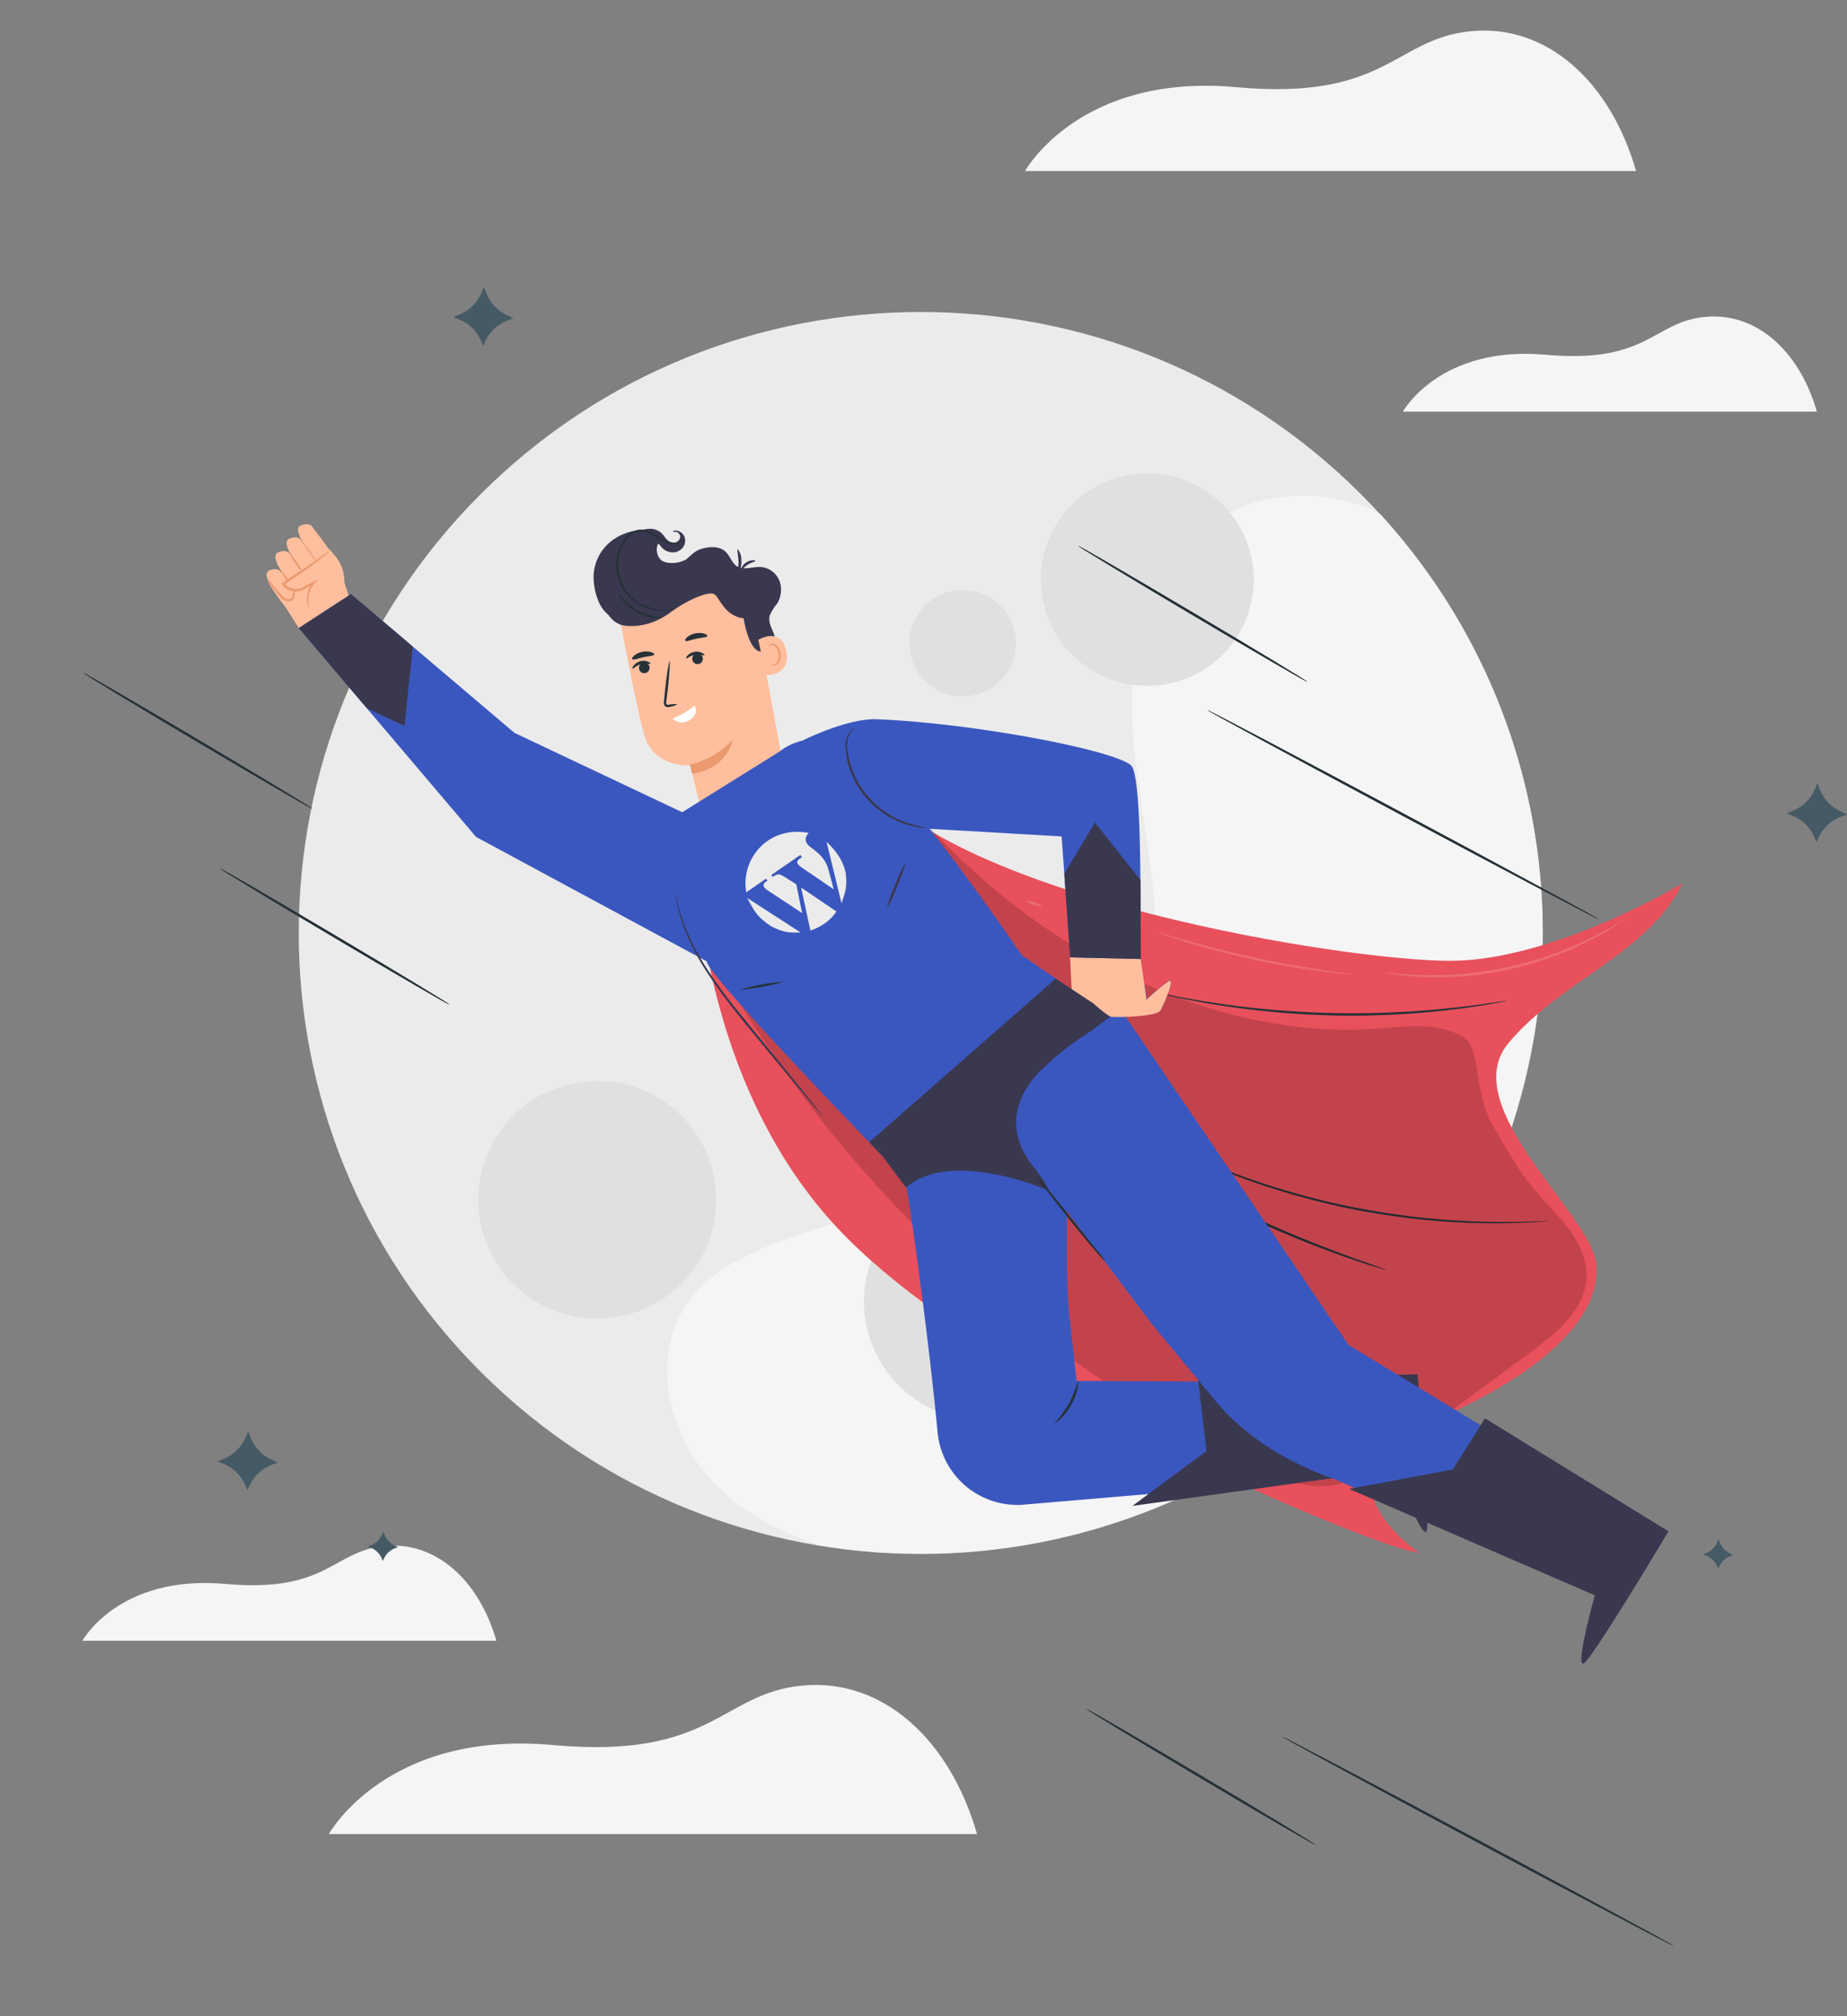 <svg xmlns="http://www.w3.org/2000/svg" xmlns:xlink="http://www.w3.org/1999/xlink" viewBox="0 0 491 536" width="491" height="536" class="gs_superman" fill="none">
    <rect x="0" y="0" width="491" height="536" fill="#808080" stroke="none"/>
    <defs>
        <path id="reuse-0" fill="#E0E0E0" d="M286.168 175.15c-11.644-10.379-12.655-28.217-2.259-39.842 10.396-11.626 28.263-12.635 39.906-2.256 11.644 10.379 12.656 28.218 2.26 39.843-10.397 11.625-28.263 12.635-39.907 2.255ZM251.487 376.019c-16.586-5.416-25.634-23.229-20.209-39.788 5.424-16.559 23.266-25.593 39.852-20.177 16.585 5.415 25.633 23.229 20.209 39.788-5.424 16.559-23.267 25.592-39.852 20.177ZM145.902 347.791c-15.936-7.098-23.092-25.749-15.984-41.66 7.109-15.911 25.79-23.055 41.727-15.958 15.936 7.097 23.092 25.749 15.984 41.659-7.109 15.911-25.791 23.056-41.727 15.959ZM244.063 178.705c-4.263-6.527-2.419-15.268 4.118-19.525 6.537-4.256 15.293-2.416 19.557 4.111 4.263 6.527 2.419 15.269-4.118 19.525-6.538 4.257-15.293 2.416-19.557-4.111ZM261.583 298.828a9.61 9.61 0 0 0 3.77 4.118 9.631 9.631 0 0 0 10.678-.573 9.603 9.603 0 0 0 3.551-10.071 9.619 9.619 0 0 0-7.965-7.124 9.634 9.634 0 0 0-10.433 6.318 9.586 9.586 0 0 0 .399 7.332ZM338.946 298.646a8.424 8.424 0 0 0 3.309 3.607 8.45 8.45 0 0 0 9.364-.508 8.422 8.422 0 0 0-3.866-15.084 8.455 8.455 0 0 0-4.843.742 8.503 8.503 0 0 0-4.287 4.811 8.483 8.483 0 0 0 .323 6.432ZM294.024 310.903c-4.261-8.758-.604-19.307 8.168-23.562 8.772-4.255 19.338-.604 23.6 8.154 4.261 8.759.604 19.308-8.168 23.562-8.772 4.255-19.338.604-23.6-8.154Z" />
    </defs>
    <g clip-path="url(#a)">
        <g class="moon">
            <path fill="#EBEBEB" d="M127.853 364.781c-64.578-64.474-64.578-169.006 0-233.48 64.577-64.474 169.278-64.474 233.856 0 64.577 64.474 64.577 169.006 0 233.48-64.578 64.474-169.279 64.474-233.856 0Z" />
            <path fill="#F5F5F5" d="M183.07 346c5.667-7.759 14.715-12.288 23.715-15.712 17.136-6.508 35.269-10.042 52.368-16.768 17.099-6.727 33.578-17.436 41.811-33.84 10.557-20.945 5.437-45.909 1.934-69.089-3.503-23.179-4.001-49.964 12.648-66.502 10.86-10.806 27.753-14.753 42.566-10.819a46.683 46.683 0 0 1 8.671 3.267 165.017 165.017 0 0 1 42.059 91.208 164.91 164.91 0 0 1-18.637 98.672 165.278 165.278 0 0 1-72.441 69.652 165.637 165.637 0 0 1-99.462 14.879c-10.094-3.291-19.544-8.05-27.181-15.348-13.244-12.603-18.863-34.799-8.051-49.6Z" />
            <use xlink:href="#reuse-0" />
            <use xlink:href="#reuse-0" />
        </g>
        <g class="clouds">
            <path fill="#F5F5F5" d="M259.727 487.602H87.421s15.239-27.696 59.592-23.665c42.371 3.849 44.524-13.611 66.062-15.785 21.538-2.173 39.464 14.352 46.652 39.45ZM482.988 109.437h-110.05s9.729-17.678 38.054-15.117c27.059 2.429 28.433-8.693 42.188-10.065 13.755-1.372 25.223 9.155 29.808 25.182ZM434.926 45.471h-162.43s14.375-26.093 56.174-22.293c39.926 3.643 41.957-12.846 62.267-14.874 20.31-2.027 37.227 13.514 43.989 37.167ZM131.953 436.217H21.891s9.729-17.679 38.066-15.105c27.06 2.428 28.433-8.706 42.188-10.078 13.755-1.372 25.223 9.155 29.808 25.183Z" />
        </g>
        <g class="stars">
            <path fill="#455A64" d="m128.619 76.313-.632 1.505a10.64 10.64 0 0 1-5.862 5.804l-1.642.668 1.569.643a10.76 10.76 0 0 1 5.923 5.914l.438 1.105.668-1.385a10.724 10.724 0 0 1 5.996-5.415l1.423-.522-1.873-.91a10.765 10.765 0 0 1-5.217-5.525l-.791-1.882ZM101.864 407.172l-.316.753a5.32 5.32 0 0 1-2.93 2.902l-.828.34.79.315a5.37 5.37 0 0 1 2.956 2.963l.219.546.34-.692a5.373 5.373 0 0 1 2.992-2.707l.718-.268-.937-.449a5.406 5.406 0 0 1-2.614-2.756l-.39-.947ZM456.849 409.248l-.316.753a5.363 5.363 0 0 1-2.944 2.902l-.814.34.79.316a5.387 5.387 0 0 1 2.955 2.962l.219.547.341-.693a5.284 5.284 0 0 1 2.992-2.707l.717-.267-.936-.45a5.354 5.354 0 0 1-2.615-2.756l-.389-.947ZM483.119 208.248l-.632 1.506a10.636 10.636 0 0 1-5.898 5.804l-1.654.667 1.581.644a10.696 10.696 0 0 1 5.91 5.913l.45 1.105.669-1.384a10.66 10.66 0 0 1 5.983-5.416l1.472-.546-1.873-.911a10.666 10.666 0 0 1-5.242-5.5l-.766-1.882ZM65.963 380.545l-.62 1.506a10.747 10.747 0 0 1-5.875 5.803l-1.642.668 1.581.644a10.706 10.706 0 0 1 5.911 5.913l.45 1.105.657-1.384a10.731 10.731 0 0 1 5.995-5.428l1.436-.522-1.873-.898a10.74 10.74 0 0 1-5.23-5.525l-.79-1.882Z" />
        </g>
        <g class="wind">
            <path fill="#263238" d="M320.994 188.796c-.082.155 23.142 12.732 51.861 28.083 28.719 15.351 52.066 27.684 52.148 27.53.082-.155-23.129-12.722-51.849-28.084-28.72-15.363-52.078-27.684-52.16-27.529ZM340.81 461.675c-.082.155 23.142 12.733 51.861 28.083 28.719 15.351 52.078 27.684 52.16 27.529.082-.155-23.141-12.72-51.861-28.083-28.72-15.363-52.073-27.635-52.16-27.529ZM286.692 145.169c-.083.142 13.467 8.349 30.261 18.321 16.794 9.971 30.49 17.92 30.585 17.776.096-.144-13.455-8.351-30.26-18.321-16.806-9.97-30.491-17.932-30.586-17.776ZM288.802 454.35c-.084.143 13.467 8.35 30.26 18.321 16.794 9.972 30.491 17.932 30.586 17.777.094-.156-13.455-8.351-30.261-18.321-16.806-9.97-30.491-17.932-30.585-17.777ZM58.595 230.949c-.094.156 13.455 8.351 30.249 18.322 16.793 9.971 30.503 17.931 30.585 17.776.083-.154-13.455-8.351-30.26-18.321-16.806-9.97-30.491-17.932-30.574-17.777ZM22.236 178.935c-.095.156 13.456 8.363 30.26 18.321 16.805 9.958 30.492 17.944 30.575 17.789.082-.154-13.455-8.35-30.26-18.321-16.806-9.97-30.491-17.932-30.575-17.789Z" />
        </g>
        <g class="wind2">
            <path fill="#263238" d="M320.994 188.796c-.082.155 23.142 12.732 51.861 28.083 28.719 15.351 52.066 27.684 52.148 27.53.082-.155-23.129-12.722-51.849-28.084-28.72-15.363-52.078-27.684-52.16-27.529ZM340.81 461.675c-.082.155 23.142 12.733 51.861 28.083 28.719 15.351 52.078 27.684 52.16 27.529.082-.155-23.141-12.72-51.861-28.083-28.72-15.363-52.073-27.635-52.16-27.529ZM286.692 145.169c-.083.142 13.467 8.349 30.261 18.321 16.794 9.971 30.49 17.92 30.585 17.776.096-.144-13.455-8.351-30.26-18.321-16.806-9.97-30.491-17.932-30.586-17.776ZM288.802 454.35c-.084.143 13.467 8.35 30.26 18.321 16.794 9.972 30.491 17.932 30.586 17.777.094-.156-13.455-8.351-30.261-18.321-16.806-9.97-30.491-17.932-30.585-17.777ZM58.595 230.949c-.094.156 13.455 8.351 30.249 18.322 16.793 9.971 30.503 17.931 30.585 17.776.083-.154-13.455-8.351-30.26-18.321-16.806-9.97-30.491-17.932-30.574-17.777ZM22.236 178.935c-.095.156 13.456 8.363 30.26 18.321 16.805 9.958 30.492 17.944 30.575 17.789.082-.154-13.455-8.35-30.26-18.321-16.806-9.97-30.491-17.932-30.575-17.789Z" />
        </g>
        <g class="man">
            <g class="coat">
                <path fill="#E8505B" d="M184.622 220.635s-1.576 65.412 39.755 107.683c41.33 42.272 143.404 84.069 152.881 84.494 0 0-30.428-20.379 2.567-34.543 32.996-14.164 45.965-29.387 44.495-42.456-1.47-13.069-37.339-41.704-23.326-58.484 14.012-16.779 37.084-23.685 46.311-42.502 0 0-34.127 20.609-61.845 20.619-27.717.009-131.695-16.56-156.009-49.566" />
                <path fill="#263238" d="M368.486 337.604s-.195-.115-.6-.258l-1.749-.631-6.462-2.298c-5.439-1.973-12.896-4.819-20.974-8.385a353.694 353.694 0 0 1-20.358-9.8l-6.051-3.218-1.65-.861a2.457 2.457 0 0 0-.601-.269s.174.153.539.385l1.587.965c1.391.838 3.425 2.003 5.97 3.385 5.081 2.789 12.213 6.424 20.315 9.987 8.103 3.563 15.593 6.369 21.082 8.227 2.734.949 4.967 1.654 6.528 2.109l1.787.518c.204.08.419.128.637.144ZM412.409 324.551l-.278.028-.843.01-3.215.113a95.2 95.2 0 0 1-5.095.14c-1.991.003-4.243.092-6.734-.002l-3.919-.086c-1.36-.036-2.777-.151-4.238-.213-2.945-.123-6.056-.436-9.349-.731a218.716 218.716 0 0 1-21.203-3.31c-7.463-1.552-14.444-3.542-20.729-5.541-3.124-1.068-6.117-2.04-8.864-3.109-1.373-.535-2.71-.951-3.964-1.522l-3.579-1.584c-2.316-.917-4.358-1.91-6.162-2.719a110.34 110.34 0 0 1-4.604-2.178l-2.889-1.408-.756-.352c-.178-.068-.268-.108-.279-.095l.248.159.725.404 2.839 1.511c1.287.653 2.759 1.446 4.565 2.279 1.806.834 3.85 1.851 6.133 2.807l3.614 1.557c1.275.532 2.54.968 3.966 1.546 2.726 1.108 5.709 2.104 8.872 3.181a213.474 213.474 0 0 0 20.784 5.609 211.677 211.677 0 0 0 21.284 3.266c3.292.283 6.425.581 9.367.667 1.473.061 2.889.164 4.26.187l3.926.036c2.452.074 4.762-.046 6.75-.085a92.443 92.443 0 0 0 5.098-.238l3.215-.234.823-.082a.779.779 0 0 0 .231-.011ZM400.718 266.058a5.112 5.112 0 0 0-.932.092l-2.687.389c-1.204.181-2.576.391-4.231.592-1.654.201-3.544.486-5.626.693-4.169.476-9.161.911-14.692 1.216-5.53.306-11.654.415-18.058.295s-12.495-.54-18.02-1.04-10.48-1.167-14.628-1.828c-2.081-.282-3.95-.645-5.591-.921s-3.06-.538-4.211-.802l-2.664-.491a4.154 4.154 0 0 0-.941-.126c.3.1.607.184.917.25l2.639.604c1.138.265 2.502.581 4.193.877 1.692.295 3.504.701 5.577 1.019 4.152.71 9.121 1.388 14.653 1.96 5.532.573 11.646.978 18.017 1.138 6.371.16 12.537-.026 18.09-.346 5.554-.32 10.552-.817 14.714-1.365 2.094-.208 3.979-.542 5.63-.779a108.09 108.09 0 0 0 4.22-.7l2.664-.497c.327-.054.65-.131.967-.23Z" />
                <g opacity=".4">
                    <path fill="#000" d="M246.765 219.59c30.181 33.142 75.895 57.541 120.584 53.795 7.453-.631 15.575-1.548 21.863 2.451 4.506 2.908 2.461 14.922 8.036 24.166 7.013 11.652 7.118 12.715 16.698 23.025 4.651 4.98 8.772 11.525 7.642 18.227-1.337 7.942-8.312 13.516-14.789 18.308l-36.612 27.092c-4.748 3.51-9.735 7.068-15.552 8.171-7.411 1.31-14.842-1.77-21.63-5.012-63.215-30.441-114.902-80.432-147.383-142.548" opacity=".4" />
                </g>
            </g>
            <path fill="#FFBE9D" d="M92.99 159.57s-3.067-10.811-4.098-11.709l-17.933 5.736 8.467 13.374 13.564-7.401Z" />
            <path fill="#FFBE9D" d="M71.392 154.735s.016.157.132.341c.804 1.567 5.1 7.912 6.067 7.67.966-.243 2.935-2.196 2.535-3.144-.4-.949-5.665-7.808-5.665-7.808s-.91-1.032-3-.055c-1.248.6-.069 2.996-.069 2.996Z" />
            <path fill="#FFBE9D" d="M73.722 149.915a.987.987 0 0 0 .132.341c.804 1.567 5.1 7.912 6.067 7.669.965-.242 2.947-2.196 2.535-3.143-.412-.948-5.665-7.808-5.665-7.808s-.897-1.033-2.988-.057c-1.272.603-.08 2.998-.08 2.998Z" />
            <path fill="#FFBE9D" d="M76.734 146.272s.014.145.131.341c.804 1.568 5.1 7.9 6.067 7.67.967-.23 2.933-2.207 2.534-3.156-.4-.948-5.665-7.807-5.665-7.807s-.897-1.034-2.988-.057c-1.324.693-.08 3.009-.08 3.009Z" />
            <path fill="#FFBE9D" d="M79.772 142.773s.015.157.131.341c.804 1.567 5.101 7.912 6.067 7.67.966-.243 2.934-2.207 2.535-3.144-.398-.937-5.664-7.807-5.664-7.807s-.898-1.034-2.99-.069c-1.284.603-.08 3.009-.08 3.009Z" />
            <path fill="#EB996E" d="M78.92 157.708a14.725 14.725 0 0 1-2.351-2.878 14.282 14.282 0 0 1-1.927-3.152 14.91 14.91 0 0 1 2.345 2.928c.774.947 1.424 1.99 1.934 3.102ZM82.725 155.255a28.143 28.143 0 0 1-3.264-4.19 28.475 28.475 0 0 1-2.889-4.472 29.172 29.172 0 0 1 3.27 4.251 30.927 30.927 0 0 1 2.883 4.411Z" />
            <g opacity=".78">
                <path fill="#EB996E" d="M86.355 152.429a30.49 30.49 0 0 1-3.265-4.202 30.93 30.93 0 0 1-2.889-4.472 28.652 28.652 0 0 1 3.266 4.203 27.443 27.443 0 0 1 2.888 4.471Z" opacity=".78" />
            </g>
            <path fill="#FFBE9D" d="m91.147 161.532.374-6.321a10.683 10.683 0 0 0-2.55-7.58l-1.382-1.608-12.226 8.927s4.04 3.771 6.958.663l-1.564 5.658 10.39.261Z" />
            <path fill="#EB996E" d="M82.119 161.6a18.835 18.835 0 0 1-.19-1.909 6.82 6.82 0 0 1 1.682-4.597l.945-1.07-1.267.663-3.254 1.69.06-.006a4.144 4.144 0 0 1-4.315-.999 2.304 2.304 0 0 1-.213-.296l-.105.413c3.552-2.378 6.733-4.561 8.933-6.281a50.796 50.796 0 0 0 2.568-2.073 4.6 4.6 0 0 0 .857-.842c-1.27.79-2.499 1.645-3.68 2.562-2.284 1.618-5.47 3.741-9.035 6.121l-.24.158.147.254c.085.135.18.264.283.386a4.083 4.083 0 0 0 2.407 1.347 5.893 5.893 0 0 0 2.55-.168l.06-.006 3.235-1.761-.322-.407a6.854 6.854 0 0 0-1.597 4.954c.032.489.13.972.29 1.435.046.227.14.438.2.432Z" />
            <path fill="#EB996E" d="M77.763 156.642c-.121.012.274.668.068 1.665a1.214 1.214 0 0 1-1.05.995 2.343 2.343 0 0 1-1.757-.948c-1.088-1.234-2.148-2.312-2.756-3.143-.608-.83-1.056-1.395-1.137-1.351.123.59.388 1.142.771 1.607a33.291 33.291 0 0 0 2.7 3.307 2.799 2.799 0 0 0 2.273 1.104 1.538 1.538 0 0 0 1.056-.568c.212-.268.345-.59.383-.929a2.424 2.424 0 0 0-.207-1.346c-.199-.285-.31-.409-.344-.393Z" />
            <path fill="#3A384F" d="M201.686 170.981a2.178 2.178 0 0 0 1.126 2.127 2.185 2.185 0 0 0 2.402-.196c1.27-.993 1.06-2.985.47-4.489-.589-1.503-1.465-3.063-1.096-4.637a10.933 10.933 0 0 1 1.899-3.154 6.96 6.96 0 0 0 .73-6.174 5.837 5.837 0 0 0-4.866-3.713c-2.193-.173-4.62.984-6.474-.211-1.309-.87-1.765-2.631-2.904-3.762-1.75-1.742-4.658-1.49-6.998-.684-2.339.807-5.257 5.148-7.737 5.028-2.062-.088-3.339-4.207-5.354-4.678a10.845 10.845 0 0 0-11.676 4.776 10.806 10.806 0 0 0 .764 12.574 6.85 6.85 0 0 0 3.925 2.599" />
            <path fill="#FFBE9D" d="m209.807 212.246-23.066 4.025c-.82-2.602-3.267-12.828-3.267-12.828s-9.766.97-12.31-8.392c-2.544-9.362-6.487-31.324-6.487-31.324a33.801 33.801 0 0 1 33.886-4.345l1.672.713 9.572 52.151Z" />
            <path fill="#263238" d="M172.448 178.34a1.401 1.401 0 0 0-.646-2.08 1.414 1.414 0 0 0-1.536.316 1.408 1.408 0 0 0 1.289 2.368c.366-.075.687-.292.893-.604Z" />
            <path fill="#263238" d="M168.173 177.74c.196.127.934-.813 2.231-1.161 1.298-.349 2.453.085 2.506-.115.054-.201-.181-.348-.666-.556a3.322 3.322 0 0 0-3.773 1.022c-.323.434-.425.762-.298.81ZM184.426 174.172a1.407 1.407 0 0 0 1.04 2.388 1.413 1.413 0 0 0 1.35-1.714c-.06-.272-.2-.52-.402-.713a1.405 1.405 0 0 0-1.002-.395 1.403 1.403 0 0 0-.986.434Z" />
            <path fill="#263238" d="M182.446 175.041c.185.14 1.003-.734 2.35-.954 1.347-.219 2.39.312 2.456.122.067-.189-.134-.365-.61-.61a3.223 3.223 0 0 0-2.034-.298 3.253 3.253 0 0 0-1.811.961c-.389.392-.455.716-.351.779ZM180.091 187.246a6.224 6.224 0 0 0-2.202.097c-.351.035-.63.062-.711-.137a2.023 2.023 0 0 1-.004-1.025l.349-2.89c.447-4.107.639-7.458.478-7.478-.161-.021-.737 3.282-1.179 7.438-.108.999-.197 1.948-.287 2.896-.116.486-.065.997.145 1.45a.914.914 0 0 0 .723.392c.204.011.408-.009.605-.06a6.233 6.233 0 0 0 2.083-.683Z" />
            <path fill="#fff" d="M184.673 187.594a25.439 25.439 0 0 1-5.874 3.488 3.65 3.65 0 0 0 4.591.325c2.551-1.755 1.283-3.813 1.283-3.813Z" />
            <path fill="#EB996E" d="M183.423 203.302a22.524 22.524 0 0 0 11.354-6.632s-1.149 7.496-10.745 9.072l-.609-2.44Z" />
            <path fill="#3A384F" d="M165.102 166.136s6.292 1.815 13.194-3.373c4.554-3.369 10.086-5.627 11.548-4.809 1.463.819 2.646 5.838 7.838 6.433 0 0 1.427 9.802 5.245 8.752 3.819-1.051-1.331-15.73-1.331-15.73l-10.361-2.924-10.739-.08-9.537 3.145-7.2 3.436 1.343 5.15Z" />
            <path fill="#FFBE9D" d="M201.587 170.112c.147-.113 5.963-3.57 7.428 2.922 1.464 6.492-5.354 6.633-5.413 6.407-.059-.226-2.015-9.329-2.015-9.329Z" />
            <path fill="#EB996E" d="M205.036 176.516s.129.061.34.1c.295.05.598-.01.851-.17a2.886 2.886 0 0 0 .725-2.793 3.97 3.97 0 0 0-.679-1.543 1.354 1.354 0 0 0-1.045-.677.584.584 0 0 0-.59.462c-.053.2.032.326.034.338.001.012-.167-.081-.171-.362a.755.755 0 0 1 .163-.455.876.876 0 0 1 .593-.303 1.608 1.608 0 0 1 1.406.739c.399.499.671 1.087.793 1.715a2.995 2.995 0 0 1-1.019 3.151 1.216 1.216 0 0 1-1.065.106c-.296-.153-.357-.281-.336-.308Z" />
            <path fill="#3A384F" d="M200.806 149.104c.021.206-.966.365-1.955.988-.989.623-1.574 1.376-1.751 1.321-.176-.056.171-1.237 1.359-1.941 1.189-.704 2.376-.566 2.347-.368ZM196.11 145.996a4.561 4.561 0 0 1 .971 3.003c.181 1.825-.702 3.145-.919 3.044-.218-.1.255-1.367.141-3.003-.114-1.636-.406-2.974-.193-3.044Z" />
            <path fill="#263238" d="M173.926 174.008c-.107.401-1.415.397-2.91.729-1.495.331-2.703.842-2.967.514-.265-.327.774-1.553 2.666-1.949 1.891-.395 3.345.339 3.211.706ZM188.041 169.091c-.107.401-1.429.386-2.923.718-1.495.332-2.703.842-2.954.525-.252-.316.773-1.565 2.654-1.947 1.88-.382 3.344.326 3.223.704Z" />
            <path fill="#3A57BF" d="M207.219 199.817s7.737-6.87 19.245-1.144c11.507 5.726 45.192 55.297 45.192 55.297l23.797 16.377-52.625 45.497s-50.34-51.515-54.824-59.733l-7.012-39.935 26.227-16.359Z" />
            <path fill="#3A57BF" d="m181.655 216.086-44.913-21.258-43.434-36.876-13.878 9.03 47.12 55.52 62.118 33.519-7.013-39.935Z" />
            <g class="leg">
                <path fill="#3A57BF" d="m243.496 307.456 29.74-23.309c14.702 19.416 8.683 40.136 11.015 65.564l1.952 17.426 85.843.484 1.341 23.819-101.912 8.642a21.36 21.36 0 0 1-14.983-5.201 21.29 21.29 0 0 1-7.246-14.089c-2.711-28.747-8.676-70.312-8.921-68.225" />
                <path fill="#3A384F" d="m376.831 365.365-58.328 1.405 2.218 18.998-19.692 14.599 69.921-9.696s7.298 19.444 8.325 16.255c1.028-3.189-2.444-41.561-2.444-41.561ZM298.49 269.569s-19.796 8.887-26.101 21.435a15.363 15.363 0 0 0-.159 13.157l6.676 12.453s-25.697-11.514-38.083-.875l-6.32-8.499 53.728-44.484s7.049 2.313 10.259 6.813Z" />
            </g>
            <path fill="#3A57BF" d="m297.804 268.198 60.664 89.352 71.805 43.684-8.861 21.514-66.595-29.51c-11.788-4.002-23.685-11.068-31.607-20.677l-17.212-20.826-31.314-41.583c-7.585-9.544-5.308-19.459 3.964-27.372l19.156-14.582Z" />
            <path fill="#3A384F" d="m443.543 407.114-48.78-30.036-8.573 13.591-27.533 5.177 65.3 28.285s-5.552 20.013-2.83 18.01c2.722-2.003 22.416-35.027 22.416-35.027ZM182.421 148.705c-1.573 1.022-5.046 1.49-6.704.178a3.937 3.937 0 0 1-.911-3.997c.347-.816 1.195-1.254 1.082-2.146-.066-.664-1.052-1.115-1.64-1.374a4.878 4.878 0 0 0-1.95-.441 14.41 14.41 0 0 0-9.758 2.898 12.343 12.343 0 0 0-4.724 8.914c-.169 3.457 1.032 8.536 3.816 10.602 2.784 2.066 7.113.977 10.209-.576" />
            <path fill="#3A384F" d="M169.963 141.157a7.6 7.6 0 0 1 3.085-.563 4.436 4.436 0 0 1 2.857 1.193c.568.554.934 1.286 1.535 1.8a2.444 2.444 0 0 0 2.018.629 1.666 1.666 0 0 0 1.366-1.503 1.262 1.262 0 0 0-.388-.949 1.27 1.27 0 0 0-.964-.356 1.383 1.383 0 0 1-.314.031c-.109.011-.21-.138-.171-.239a.273.273 0 0 1 .221-.12 2.647 2.647 0 0 1 2.643 1.385 2.969 2.969 0 0 1-.263 3.016 3.41 3.41 0 0 1-2.735 1.382 4.057 4.057 0 0 1-2.846-1.218 14.21 14.21 0 0 0-1.642-1.765 2.889 2.889 0 0 0-2.405-.346 3.351 3.351 0 0 0-1.928 1.509c-.189.312-.384.685-.734.732M109.738 171.908l-2.193 21.096-9.998-4.68-18.12-21.346 13.879-9.03 16.432 13.96Z" />
            <path fill="#EBEBEB" d="M204.052 223.551c-4.319 2.991-6.611 8.359-5.673 13.684l5.248-3.629.397.571c-1.748.928-1.026 1.663-.183 2.39l9.403 6.19-1.571-7.656-3.082-1.958c-.936-.447-1.516-1.263-3.187.013l-.341-.542 7.698-5.322.41.589c-.864.678-2.14 1.153-.291 2.588l8.756 5.967-1.598-5.925c-.826-2.376-2.678-3.923-4.641-5.338-1.242-1.002-1.8-2.171-.441-3.733-4.293-.808-8.043.13-10.904 2.111Zm15.666.239 4.001 16.39c.552-2.143 1.662-3.555 1.108-8.037-.749-3.528-2.624-5.975-5.109-8.353Zm-21.072 14.955c2.165 4.154 2.986 5.241 6.356 7.521 3.643 1.894 5.297 1.677 7.838 1.647l-14.194-9.168Zm14.325-2.775 2.47 11.433c3.103-1.064 5.358-2.768 6.912-5.063l-9.382-6.37Z" />
            <path fill="#263238" d="M180.277 141.865c.146.046.287.105.421.177a1.22 1.22 0 0 1 .447 1.176 1.468 1.468 0 0 1-1.432 1.204 4.872 4.872 0 0 1-2.718-.657c-.952-.479-1.925-1.175-3.043-1.845a6.45 6.45 0 0 0-4.07-1.109 6.084 6.084 0 0 0-3.918 2.513 10.833 10.833 0 0 0-1.989 4.578 12.59 12.59 0 0 0 1.87 9.222 12.285 12.285 0 0 0 4.991 4.123 12.31 12.31 0 0 0 6.397 1.017 8.38 8.38 0 0 0 1.402-.286c.314-.031.474-.145.46-.168-.015-.023-.678.068-1.876.187a12.514 12.514 0 0 1-5.034-.72 11.733 11.733 0 0 1-5.85-4.507 12.126 12.126 0 0 1-1.74-8.783 10.148 10.148 0 0 1 1.82-4.305 5.488 5.488 0 0 1 3.438-2.306 5.978 5.978 0 0 1 3.764.98c1.089.636 2.099 1.329 3.112 1.801a5.18 5.18 0 0 0 2.968.596 1.724 1.724 0 0 0 1.619-1.54 1.402 1.402 0 0 0-.618-1.293.632.632 0 0 0-.421-.055Z" />
            <path fill="#263238" d="M164.227 157.439c.175.691.511 1.331.98 1.868a12.377 12.377 0 0 0 8.657 4.959c.7.125 1.419.095 2.106-.087a19.46 19.46 0 0 1-6.642-2.024 19.073 19.073 0 0 1-5.101-4.716Z" />
            <g class="arm">
                <path fill="#3A57BF" d="m284.955 265.059.003-3.539-.178-.19.182-.018-2.734-38.933-38.721-2.252-29.86-23.388s11.726-5.839 19.519-5.515c26.998 1.111 65.903 8.775 67.846 12.706 2.742 5.572 2.029 40.211 2.242 50.952.101 4.956 1.75 8.514 1.439 10.912a61.483 61.483 0 0 1 5.9-4.943c2.101-1.368-1.166 5.973-2.048 7.671-.349.67-2.2 1.11-4.421 1.391l-1.307.13a52.49 52.49 0 0 1-7.311.215c-.729-.074-2.857-1.815-5.028-3.735l-5.523-1.464Z" />
                <path fill="#FFBE9D" d="m284.456 254.529 18.778.428 1.509 10.38-.07.531a61.755 61.755 0 0 1 5.901-4.942c2.1-1.368-1.166 5.973-2.049 7.671-.349.669-2.199 1.109-4.42 1.391l-1.307.13a52.345 52.345 0 0 1-7.312.214c-.728-.074-2.857-1.814-5.027-3.734l-5.471-1.555-.532-10.514Z" />
                <path fill="#3A384F" d="m303.262 254.966-18.778-.427-1.56-22.212 8.15-13.658 12.107 15.318.081 20.979Z" />
            </g>
            <path fill="#263238" d="M293.904 335.425a34.175 34.175 0 0 0-2.599-3.403l-6.467-8.13c-2.539-3.164-4.84-6.023-6.533-8.063a27.096 27.096 0 0 0-2.864-3.229 31.309 31.309 0 0 0 2.512 3.508c1.603 2.11 3.859 5.01 6.387 8.187a259.897 259.897 0 0 0 6.626 8.005 90.335 90.335 0 0 0 2.091 2.355c.247.292.532.551.847.77ZM280.236 378.537a13.103 13.103 0 0 0 4.507-5.072 12.913 12.913 0 0 0 1.945-6.502 44.284 44.284 0 0 1-2.502 6.191 44.817 44.817 0 0 1-3.95 5.383Z" />
            <path fill="#3A384F" d="M179.52 237.221c-.005.254.021.509.075.758.049.493.12 1.203.361 2.163a48.183 48.183 0 0 0 2.339 7.64 64.199 64.199 0 0 0 5.391 10.314 127.177 127.177 0 0 0 8.227 11.331 1674.635 1674.635 0 0 0 15.969 19.371l4.847 5.775 1.34 1.556c.152.191.319.366.498.521 0 0-.126-.23-.413-.603-.286-.372-.762-.969-1.276-1.647l-4.75-5.955-15.846-19.492a135.93 135.93 0 0 1-8.223-11.186 66.248 66.248 0 0 1-5.44-10.175 52.389 52.389 0 0 1-2.49-7.479c-.225-.913-.34-1.643-.461-2.129a4.36 4.36 0 0 0-.148-.763ZM235.718 241.644a36.725 36.725 0 0 0 2.812-6.136 35.839 35.839 0 0 0 2.243-6.324 37.316 37.316 0 0 0-2.824 6.137 35.441 35.441 0 0 0-2.231 6.323Z" />
            <path fill="#263238" d="M196.66 263.146a58.693 58.693 0 0 0 11.857-2.191 56.496 56.496 0 0 0-11.857 2.191Z" />
            <path fill="#3A384F" d="M227.183 193.632s-.133.014-.363.158c-.334.2-.627.461-.865.77a6.286 6.286 0 0 0-1.203 4 22.445 22.445 0 0 0 4.836 12.746 23.282 23.282 0 0 0 11.202 7.818c1.324.43 2.689.728 4.072.889.506.098 1.023.12 1.535.067a42.16 42.16 0 0 1-5.467-1.385 23.893 23.893 0 0 1-10.842-7.768 23.17 23.17 0 0 1-4.897-12.374 6.358 6.358 0 0 1 .949-3.853 7.63 7.63 0 0 1 1.043-1.068ZM234.492 307.253l-3.448-3.574 49.599-43.488 9.78 6.422-55.931 40.64Z" />
            <g opacity=".4">
                <path fill="#fff" d="M307.345 247.727c.629.313 1.284.571 1.959.769 1.267.46 3.137 1.067 5.445 1.789 4.617 1.445 11.076 3.231 18.297 4.807a222.304 222.304 0 0 0 18.654 3.234c2.4.298 4.352.507 5.711.653.697.086 1.399.126 2.102.12-.682-.177-1.377-.3-2.078-.367l-5.667-.828c-4.78-.745-11.367-1.847-18.574-3.412a293.111 293.111 0 0 1-18.302-4.612l-5.5-1.6a15.738 15.738 0 0 0-2.047-.553Z" opacity=".4" />
            </g>
            <g opacity=".4">
                <path fill="#fff" d="M368.215 258.624c.217.064.438.111.662.142l1.924.297c.845.136 1.861.279 3.067.366 1.207.088 2.557.271 4.076.303 1.519.032 3.167.136 4.897.086 1.731-.05 3.656-.107 5.685-.223a97.942 97.942 0 0 0 12.899-1.917 95.623 95.623 0 0 0 12.52-3.758c1.857-.746 3.634-1.435 5.244-2.205 1.61-.77 3.099-1.528 4.439-2.186 1.34-.658 2.524-1.41 3.565-2.002a34.17 34.17 0 0 0 2.612-1.638l1.615-1.088c.2-.115.383-.256.545-.42a3.734 3.734 0 0 0-.616.317l-1.675.984a26.01 26.01 0 0 1-2.663 1.485c-1.062.508-2.22 1.27-3.587 1.906-1.367.637-2.829 1.416-4.458 2.115-1.63.699-3.38 1.41-5.226 2.143a106.27 106.27 0 0 1-12.418 3.674 103.345 103.345 0 0 1-12.799 1.944c-1.98.123-3.871.275-5.643.28-1.771.005-3.418.035-4.89-.014-1.471-.049-2.872-.13-4.064-.194a57.1 57.1 0 0 1-3.057-.258l-1.937-.185a2.216 2.216 0 0 0-.717.046Z" opacity=".4" />
            </g>
            <g opacity=".4">
                <path fill="#fff" d="M272.963 239.596c-.057.165.793.605 1.881.972 1.088.368 2.034.543 2.091.378.057-.164-.794-.604-1.887-1.032-1.094-.429-2.028-.482-2.085-.318Z" opacity=".4" />
            </g>
        </g>
    </g>
    <defs>
        <clipPath id="a">
            <path fill="#fff" d="M0 0h491v536H0z" transform="matrix(-1 0 0 1 491 0)" />
        </clipPath>
    </defs>
</svg>

